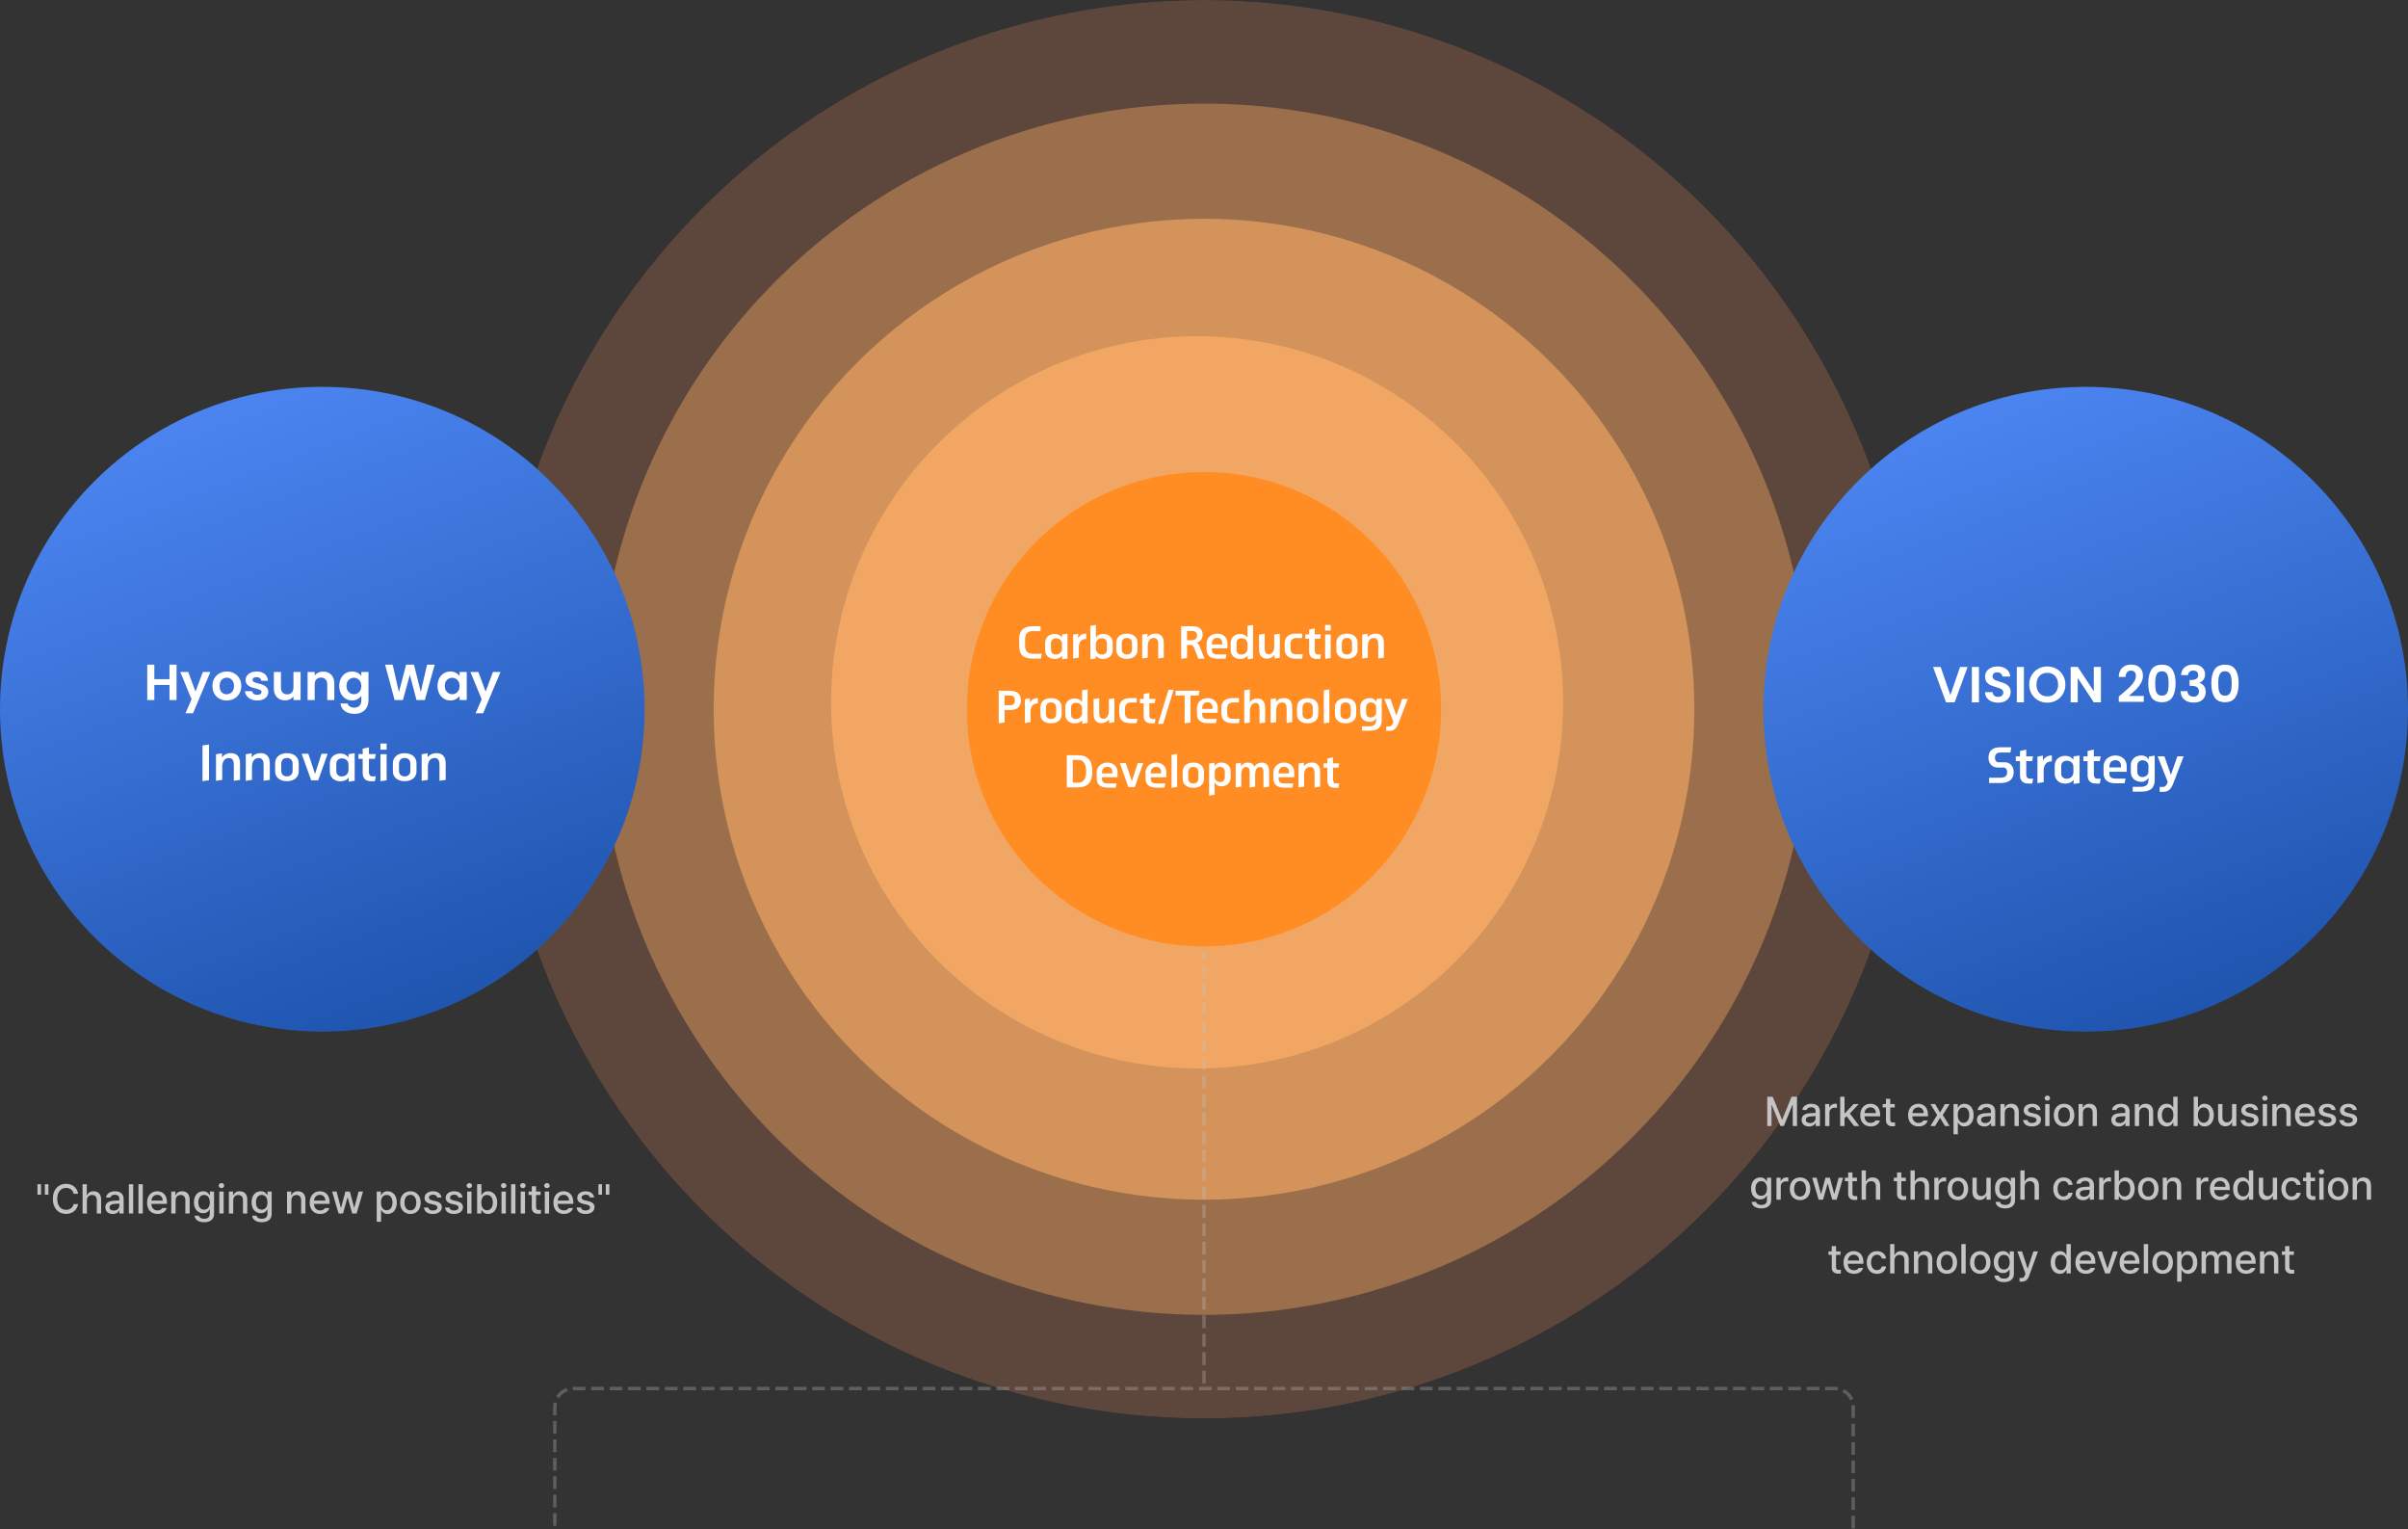 <svg width="1046" height="664" viewBox="0 0 1046 664" fill="none" xmlns="http://www.w3.org/2000/svg">
<rect x="0" y="0" width="1046" height="664" fill="#333333" stroke="none"/>
<circle cx="523" cy="308" r="308" fill="#1B1B29"/>
<circle cx="523" cy="308" r="308" fill="#1B1B29"/>
<g style="mix-blend-mode:soft-light">
<circle cx="523" cy="308" r="308" fill="#F8AC66" fill-opacity="0.3"/>
</g>
<g style="mix-blend-mode:soft-light">
<circle cx="523" cy="308" r="263" fill="#F8AC66" fill-opacity="0.4"/>
</g>
<g style="mix-blend-mode:soft-light">
<circle cx="523" cy="308" r="213" fill="#F8AC66" fill-opacity="0.6"/>
</g>
<g style="mix-blend-mode:soft-light">
<circle cx="520" cy="305" r="159" fill="#F8AC66" fill-opacity="0.8"/>
</g>
<circle cx="523" cy="308" r="103" fill="#FF8D24"/>
<path d="M452.169 286.008H448.425C444.609 286.008 442.737 284.28 442.737 280.626V277.35C442.737 273.804 444.843 271.968 448.371 271.968H451.989V274.074H448.713C446.355 274.074 445.275 275.208 445.275 277.728V280.23C445.275 282.426 445.977 283.92 448.695 283.92H452.529L452.169 286.008ZM458.226 286.17C455.976 286.224 453.996 284.82 453.996 282.318V279.168C453.996 276.666 455.922 275.262 458.208 275.316C459.666 275.352 460.548 275.91 461.304 276.864V275.55L463.716 275.19V285.954L461.376 286.314V284.694C460.656 285.702 459.468 286.134 458.226 286.17ZM461.286 279.438C461.268 278.286 460.296 277.26 458.766 277.206C457.596 277.17 456.534 277.944 456.534 279.258V282.246C456.534 283.56 457.524 284.298 458.676 284.262C460.548 284.208 461.34 282.912 461.322 281.454L461.286 279.438ZM471.829 275.172V277.494H471.613C469.543 277.494 468.625 279.078 468.625 281.076V285.612L466.195 285.99V275.604L468.355 275.226V277.35C468.679 276.126 470.029 275.172 471.613 275.172H471.829ZM479.119 286.17C477.877 286.152 476.689 285.702 475.969 284.694V285.954L473.629 286.314V271.77L476.041 271.41V276.864C476.797 275.91 477.679 275.352 479.137 275.316C481.423 275.262 483.349 276.666 483.349 279.168V282.318C483.349 284.82 481.369 286.206 479.119 286.17ZM476.059 279.402L476.023 281.454C476.005 282.912 476.815 284.244 478.705 284.28C479.857 284.298 480.811 283.56 480.811 282.246V279.258C480.811 277.944 479.767 277.152 478.633 277.188C477.157 277.224 476.077 278.25 476.059 279.402ZM494.122 279.114V282.264C494.122 284.532 492.376 286.116 489.496 286.116C486.616 286.116 484.888 284.532 484.888 282.264V279.114C484.888 276.828 486.616 275.172 489.496 275.172C492.376 275.172 494.122 276.828 494.122 279.114ZM491.728 282.048V279.312C491.728 277.98 490.936 277.044 489.496 277.044C488.056 277.044 487.282 277.98 487.282 279.312V282.048C487.282 283.326 488.056 284.244 489.496 284.244C490.936 284.244 491.728 283.326 491.728 282.048ZM505.538 279.168V285.612L503.108 285.972V280.104C503.108 278.664 503 277.062 501.2 277.062C499.112 277.044 498.572 279.042 498.572 280.554V285.612L496.142 285.972V275.586L498.464 275.226V276.81C499.31 275.64 500.606 275.154 502.01 275.154C504.476 275.154 505.538 276.828 505.538 279.168ZM521.104 280.716L523.21 286.008H520.492L518.728 281.4C518.314 280.338 517.738 280.068 517.288 280.068H515.632V285.756L513.094 286.116V271.968H518.188C520.78 271.968 522.418 273.138 522.418 275.676C522.418 277.314 521.338 278.7 519.844 279.06V279.114C520.438 279.294 520.924 280.23 521.104 280.716ZM519.97 275.982C519.97 274.434 518.944 274.02 518.008 274.02H515.632V278.034H517.576C518.89 278.034 519.97 277.476 519.97 275.982ZM533.19 281.544H526.422V282.192C526.422 283.632 527.142 284.208 528.942 284.208H532.74L532.38 286.044H528.834C525.702 286.044 524.136 284.622 524.136 282.102V279.402C524.136 277.17 525.972 275.172 528.798 275.172C531.3 275.172 533.19 276.864 533.19 279.294V281.544ZM526.422 279.564V279.852H530.922V279.258C530.922 277.818 530.112 277.008 528.798 277.008C527.214 277.008 526.422 278.052 526.422 279.564ZM538.858 286.17C536.608 286.224 534.592 284.82 534.592 282.318V279.168C534.592 276.666 536.554 275.262 538.84 275.316C540.298 275.352 541.162 275.91 541.9 276.864V271.77L544.312 271.41V285.954L541.972 286.314V284.694C541.27 285.702 540.1 286.134 538.858 286.17ZM541.882 279.402C541.864 278.25 540.892 277.206 539.272 277.188C538.066 277.17 537.13 277.944 537.13 279.258V282.246C537.13 283.56 537.976 284.316 539.2 284.28C541.09 284.226 541.936 282.948 541.918 281.454L541.882 279.402ZM555.949 275.226V285.612L553.627 285.99V284.406C552.871 285.396 551.701 286.044 550.333 286.044C547.939 286.044 546.913 284.388 546.913 282.066V275.604L549.343 275.226V281.13C549.343 282.57 549.451 284.136 551.107 284.136C553.015 284.154 553.519 282.156 553.519 280.662V275.604L555.949 275.226ZM558.027 279.33C558.027 276.684 559.917 275.172 562.581 275.172H565.641V277.08H562.833C561.645 277.08 560.565 277.89 560.565 279.492V281.796C560.565 283.146 561.249 284.136 562.797 284.136H565.947L565.587 286.044H562.545C559.629 286.044 558.027 284.334 558.027 281.886V279.33ZM567.017 275.514H568.673V273.408L571.121 272.886V275.514H573.803L573.443 277.386H571.121V282.534C571.121 283.452 571.445 284.226 572.381 284.226H573.821L573.461 286.134H571.805C569.807 286.134 568.673 284.946 568.673 282.966V277.386H567.017V275.514ZM578.052 271.41V273.822H575.604V271.41H578.052ZM578.034 275.568V285.774L575.622 286.134V275.568H578.034ZM589.712 279.114V282.264C589.712 284.532 587.966 286.116 585.086 286.116C582.206 286.116 580.478 284.532 580.478 282.264V279.114C580.478 276.828 582.206 275.172 585.086 275.172C587.966 275.172 589.712 276.828 589.712 279.114ZM587.318 282.048V279.312C587.318 277.98 586.526 277.044 585.086 277.044C583.646 277.044 582.872 277.98 582.872 279.312V282.048C582.872 283.326 583.646 284.244 585.086 284.244C586.526 284.244 587.318 283.326 587.318 282.048ZM601.128 279.168V285.612L598.698 285.972V280.104C598.698 278.664 598.59 277.062 596.79 277.062C594.702 277.044 594.162 279.042 594.162 280.554V285.612L591.732 285.972V275.586L594.054 275.226V276.81C594.9 275.64 596.196 275.154 597.6 275.154C600.066 275.154 601.128 276.828 601.128 279.168ZM443.441 304.072C443.441 307.186 441.569 308.338 438.761 308.338H436.385V313.756L433.829 314.116V299.968H438.365C441.263 299.968 443.441 300.904 443.441 304.072ZM440.831 304.18C440.831 302.578 439.931 302.02 438.581 302.02H436.385V306.304H438.617C439.949 306.304 440.831 305.818 440.831 304.18ZM450.832 303.172V305.494H450.616C448.546 305.494 447.628 307.078 447.628 309.076V313.612L445.198 313.99V303.604L447.358 303.226V305.35C447.682 304.126 449.032 303.172 450.616 303.172H450.832ZM461.172 307.114V310.264C461.172 312.532 459.426 314.116 456.546 314.116C453.666 314.116 451.938 312.532 451.938 310.264V307.114C451.938 304.828 453.666 303.172 456.546 303.172C459.426 303.172 461.172 304.828 461.172 307.114ZM458.778 310.048V307.312C458.778 305.98 457.986 305.044 456.546 305.044C455.106 305.044 454.332 305.98 454.332 307.312V310.048C454.332 311.326 455.106 312.244 456.546 312.244C457.986 312.244 458.778 311.326 458.778 310.048ZM466.99 314.17C464.74 314.224 462.724 312.82 462.724 310.318V307.168C462.724 304.666 464.686 303.262 466.972 303.316C468.43 303.352 469.294 303.91 470.032 304.864V299.77L472.444 299.41V313.954L470.104 314.314V312.694C469.402 313.702 468.232 314.134 466.99 314.17ZM470.014 307.402C469.996 306.25 469.024 305.206 467.404 305.188C466.198 305.17 465.262 305.944 465.262 307.258V310.246C465.262 311.56 466.108 312.316 467.332 312.28C469.222 312.226 470.068 310.948 470.05 309.454L470.014 307.402ZM484.08 303.226V313.612L481.758 313.99V312.406C481.002 313.396 479.832 314.044 478.464 314.044C476.07 314.044 475.044 312.388 475.044 310.066V303.604L477.474 303.226V309.13C477.474 310.57 477.582 312.136 479.238 312.136C481.146 312.154 481.65 310.156 481.65 308.662V303.604L484.08 303.226ZM486.159 307.33C486.159 304.684 488.049 303.172 490.713 303.172H493.773V305.08H490.965C489.777 305.08 488.697 305.89 488.697 307.492V309.796C488.697 311.146 489.381 312.136 490.929 312.136H494.079L493.719 314.044H490.677C487.761 314.044 486.159 312.334 486.159 309.886V307.33ZM495.149 303.514H496.805V301.408L499.253 300.886V303.514H501.935L501.575 305.386H499.253V310.534C499.253 311.452 499.577 312.226 500.513 312.226H501.953L501.593 314.134H499.937C497.939 314.134 496.805 312.946 496.805 310.966V305.386H495.149V303.514ZM507.587 299.554H509.801L505.265 314.368H503.033L507.587 299.554ZM521.033 299.968L520.673 302.02H517.109V313.756L514.589 314.116V302.02H510.683V299.968H521.033ZM528.98 309.544H522.212V310.192C522.212 311.632 522.932 312.208 524.732 312.208H528.53L528.17 314.044H524.624C521.492 314.044 519.926 312.622 519.926 310.102V307.402C519.926 305.17 521.762 303.172 524.588 303.172C527.09 303.172 528.98 304.864 528.98 307.294V309.544ZM522.212 307.564V307.852H526.712V307.258C526.712 305.818 525.902 305.008 524.588 305.008C523.004 305.008 522.212 306.052 522.212 307.564ZM530.544 307.33C530.544 304.684 532.434 303.172 535.098 303.172H538.158V305.08H535.35C534.162 305.08 533.082 305.89 533.082 307.492V309.796C533.082 311.146 533.766 312.136 535.314 312.136H538.464L538.104 314.044H535.062C532.146 314.044 530.544 312.334 530.544 309.886V307.33ZM542.917 299.41V304.9C543.601 303.91 544.735 303.334 546.121 303.316C548.515 303.28 549.559 304.99 549.559 307.33V313.756L547.129 314.134V308.266C547.129 306.826 546.967 305.188 545.347 305.26C543.655 305.332 542.917 307.204 542.917 308.716V313.756L540.487 314.134V299.788L542.917 299.41ZM561.322 307.168V313.612L558.892 313.972V308.104C558.892 306.664 558.784 305.062 556.984 305.062C554.896 305.044 554.356 307.042 554.356 308.554V313.612L551.926 313.972V303.586L554.248 303.226V304.81C555.094 303.64 556.39 303.154 557.794 303.154C560.26 303.154 561.322 304.828 561.322 307.168ZM572.635 307.114V310.264C572.635 312.532 570.889 314.116 568.009 314.116C565.129 314.116 563.401 312.532 563.401 310.264V307.114C563.401 304.828 565.129 303.172 568.009 303.172C570.889 303.172 572.635 304.828 572.635 307.114ZM570.241 310.048V307.312C570.241 305.98 569.449 305.044 568.009 305.044C566.569 305.044 565.795 305.98 565.795 307.312V310.048C565.795 311.326 566.569 312.244 568.009 312.244C569.449 312.244 570.241 311.326 570.241 310.048ZM577.463 299.41V313.774L575.051 314.134V299.77L577.463 299.41ZM589.123 307.114V310.264C589.123 312.532 587.377 314.116 584.497 314.116C581.617 314.116 579.889 312.532 579.889 310.264V307.114C579.889 304.828 581.617 303.172 584.497 303.172C587.377 303.172 589.123 304.828 589.123 307.114ZM586.729 310.048V307.312C586.729 305.98 585.937 305.044 584.497 305.044C583.057 305.044 582.283 305.98 582.283 307.312V310.048C582.283 311.326 583.057 312.244 584.497 312.244C585.937 312.244 586.729 311.326 586.729 310.048ZM595.139 313.486C592.889 313.54 590.873 312.136 590.873 309.634V307.024C590.873 304.522 592.835 303.118 595.121 303.172C596.255 303.19 597.263 303.658 597.911 304.81V303.604L600.215 303.226V312.694C600.215 315.412 599.063 317.302 595.049 317.302H591.611V315.412H594.815C597.083 315.412 597.731 314.35 597.767 312.82L597.785 311.92C597.245 312.82 596.309 313.45 595.139 313.486ZM595.445 311.596C596.651 311.56 597.731 310.804 597.749 309.634L597.785 307.222C597.803 305.962 596.759 305.08 595.517 305.044C594.383 305.008 593.411 305.8 593.411 307.114V309.562C593.411 310.876 594.293 311.632 595.445 311.596ZM609.075 303.496H611.523L607.725 313.468C606.987 315.43 606.195 317.374 603.675 317.374H602.145V315.484H603.369C604.521 315.484 605.169 314.296 605.295 313.45L601.335 303.496H603.999L606.555 310.75L609.075 303.496ZM474.491 334.934C474.491 339.812 472.529 341.936 468.011 341.936H463.421V327.968H468.011C472.457 327.968 474.491 330.146 474.491 334.934ZM471.809 334.952C471.809 331.73 470.621 330.02 468.389 330.02H465.977V339.866H468.353C470.657 339.866 471.809 338.228 471.809 334.952ZM485.448 337.544H478.68V338.192C478.68 339.632 479.4 340.208 481.2 340.208H484.998L484.638 342.044H481.092C477.96 342.044 476.394 340.622 476.394 338.102V335.402C476.394 333.17 478.23 331.172 481.056 331.172C483.558 331.172 485.448 332.864 485.448 335.294V337.544ZM478.68 335.564V335.852H483.18V335.258C483.18 333.818 482.37 333.008 481.056 333.008C479.472 333.008 478.68 334.052 478.68 335.564ZM494.194 331.406H496.606L492.916 341.792H490.162L486.436 331.406H489.046L491.656 339.236H491.692L494.194 331.406ZM506.647 337.544H499.879V338.192C499.879 339.632 500.599 340.208 502.399 340.208H506.197L505.837 342.044H502.291C499.159 342.044 497.593 340.622 497.593 338.102V335.402C497.593 333.17 499.429 331.172 502.255 331.172C504.757 331.172 506.647 332.864 506.647 335.294V337.544ZM499.879 335.564V335.852H504.379V335.258C504.379 333.818 503.569 333.008 502.255 333.008C500.671 333.008 499.879 334.052 499.879 335.564ZM511.325 327.41V341.774L508.913 342.134V327.77L511.325 327.41ZM522.985 335.114V338.264C522.985 340.532 521.239 342.116 518.359 342.116C515.479 342.116 513.751 340.532 513.751 338.264V335.114C513.751 332.828 515.479 331.172 518.359 331.172C521.239 331.172 522.985 332.828 522.985 335.114ZM520.591 338.048V335.312C520.591 333.98 519.799 333.044 518.359 333.044C516.919 333.044 516.145 333.98 516.145 335.312V338.048C516.145 339.326 516.919 340.244 518.359 340.244C519.799 340.244 520.591 339.326 520.591 338.048ZM525.221 331.604L527.543 331.244L527.561 332.792C528.227 331.658 529.235 331.208 530.369 331.172C532.655 331.082 534.581 332.522 534.581 335.024V337.634C534.581 340.136 532.601 341.54 530.351 341.486C529.127 341.45 528.137 340.766 527.597 339.794L527.633 345.122L525.221 345.482V331.604ZM530.045 339.596C531.197 339.632 532.043 338.876 532.043 337.562V335.114C532.043 333.8 531.107 333.008 529.973 333.044C528.731 333.08 527.651 333.962 527.669 335.222L527.705 337.634C527.723 338.804 528.839 339.56 530.045 339.596ZM551.276 335.096V341.63L548.828 341.99V335.456C548.828 334.466 548.774 333.08 547.28 333.08C545.534 333.08 545.228 335.114 545.228 336.536V341.63L542.816 341.99V335.456C542.816 334.466 542.744 333.08 541.25 333.08C539.504 333.08 539.198 335.114 539.198 336.536V341.63L536.768 341.99V331.604L539.036 331.244V332.828C539.864 331.604 541.016 331.172 542.06 331.172C543.392 331.172 544.418 331.73 544.958 332.99C545.57 331.73 546.902 331.172 548.072 331.172C550.52 331.172 551.276 332.864 551.276 335.096ZM562.194 337.544H555.426V338.192C555.426 339.632 556.146 340.208 557.946 340.208H561.744L561.384 342.044H557.838C554.706 342.044 553.14 340.622 553.14 338.102V335.402C553.14 333.17 554.976 331.172 557.802 331.172C560.304 331.172 562.194 332.864 562.194 335.294V337.544ZM555.426 335.564V335.852H559.926V335.258C559.926 333.818 559.116 333.008 557.802 333.008C556.218 333.008 555.426 334.052 555.426 335.564ZM573.46 335.168V341.612L571.03 341.972V336.104C571.03 334.664 570.922 333.062 569.122 333.062C567.034 333.044 566.494 335.042 566.494 336.554V341.612L564.064 341.972V331.586L566.386 331.226V332.81C567.232 331.64 568.528 331.154 569.932 331.154C572.398 331.154 573.46 332.828 573.46 335.168ZM574.945 331.514H576.601V329.408L579.049 328.886V331.514H581.731L581.371 333.386H579.049V338.534C579.049 339.452 579.373 340.226 580.309 340.226H581.749L581.389 342.134H579.733C577.735 342.134 576.601 340.946 576.601 338.966V333.386H574.945V331.514Z" fill="white"/>
<g opacity="0.3">
<path d="M805 663V611C805 606.582 801.418 603 797 603H249C244.582 603 241 606.582 241 611V663" stroke="#C4C4C4" stroke-width="1.5" stroke-linecap="square" stroke-dasharray="4 4"/>
<path d="M523 600V414" stroke="#C4C4C4" stroke-width="1.5" stroke-linecap="square" stroke-dasharray="4 4"/>
</g>
<circle cx="140" cy="140" r="140" transform="matrix(-1 0 0 1 280 168)" fill="url(#paint0_linear_4350_51620)"/>
<path d="M76.697 288.644V304H73.617V297.466H67.039V304H63.959V288.644H67.039V294.958H73.617V288.644H76.697ZM91.389 291.812L83.843 309.764H80.565L83.205 303.692L78.321 291.812H81.775L84.921 300.326L88.111 291.812H91.389ZM98.461 304.198C97.288 304.198 96.232 303.941 95.293 303.428C94.355 302.9 93.614 302.159 93.071 301.206C92.543 300.253 92.279 299.153 92.279 297.906C92.279 296.659 92.551 295.559 93.093 294.606C93.651 293.653 94.406 292.919 95.359 292.406C96.313 291.878 97.376 291.614 98.549 291.614C99.723 291.614 100.786 291.878 101.739 292.406C102.693 292.919 103.441 293.653 103.983 294.606C104.541 295.559 104.819 296.659 104.819 297.906C104.819 299.153 104.533 300.253 103.961 301.206C103.404 302.159 102.641 302.9 101.673 303.428C100.72 303.941 99.649 304.198 98.461 304.198ZM98.461 301.514C99.019 301.514 99.539 301.382 100.023 301.118C100.522 300.839 100.918 300.429 101.211 299.886C101.505 299.343 101.651 298.683 101.651 297.906C101.651 296.747 101.343 295.86 100.727 295.244C100.126 294.613 99.385 294.298 98.505 294.298C97.625 294.298 96.885 294.613 96.283 295.244C95.697 295.86 95.403 296.747 95.403 297.906C95.403 299.065 95.689 299.959 96.261 300.59C96.848 301.206 97.581 301.514 98.461 301.514ZM111.743 304.198C110.745 304.198 109.851 304.022 109.059 303.67C108.267 303.303 107.636 302.812 107.167 302.196C106.712 301.58 106.463 300.898 106.419 300.15H109.521C109.579 300.619 109.807 301.008 110.203 301.316C110.613 301.624 111.119 301.778 111.721 301.778C112.307 301.778 112.762 301.661 113.085 301.426C113.422 301.191 113.591 300.891 113.591 300.524C113.591 300.128 113.385 299.835 112.975 299.644C112.579 299.439 111.941 299.219 111.061 298.984C110.151 298.764 109.403 298.537 108.817 298.302C108.245 298.067 107.746 297.708 107.321 297.224C106.91 296.74 106.705 296.087 106.705 295.266C106.705 294.591 106.895 293.975 107.277 293.418C107.673 292.861 108.23 292.421 108.949 292.098C109.682 291.775 110.54 291.614 111.523 291.614C112.975 291.614 114.133 291.981 114.999 292.714C115.864 293.433 116.341 294.408 116.429 295.64H113.481C113.437 295.156 113.231 294.775 112.865 294.496C112.513 294.203 112.036 294.056 111.435 294.056C110.877 294.056 110.445 294.159 110.137 294.364C109.843 294.569 109.697 294.855 109.697 295.222C109.697 295.633 109.902 295.948 110.313 296.168C110.723 296.373 111.361 296.586 112.227 296.806C113.107 297.026 113.833 297.253 114.405 297.488C114.977 297.723 115.468 298.089 115.879 298.588C116.304 299.072 116.524 299.717 116.539 300.524C116.539 301.228 116.341 301.859 115.945 302.416C115.563 302.973 115.006 303.413 114.273 303.736C113.554 304.044 112.711 304.198 111.743 304.198ZM130.573 291.812V304H127.471V302.46C127.075 302.988 126.554 303.406 125.909 303.714C125.278 304.007 124.589 304.154 123.841 304.154C122.887 304.154 122.044 303.956 121.311 303.56C120.577 303.149 119.998 302.555 119.573 301.778C119.162 300.986 118.957 300.047 118.957 298.962V291.812H122.037V298.522C122.037 299.49 122.279 300.238 122.763 300.766C123.247 301.279 123.907 301.536 124.743 301.536C125.593 301.536 126.261 301.279 126.745 300.766C127.229 300.238 127.471 299.49 127.471 298.522V291.812H130.573ZM140.366 291.636C141.818 291.636 142.991 292.098 143.886 293.022C144.78 293.931 145.228 295.207 145.228 296.85V304H142.148V297.268C142.148 296.3 141.906 295.559 141.422 295.046C140.938 294.518 140.278 294.254 139.442 294.254C138.591 294.254 137.916 294.518 137.418 295.046C136.934 295.559 136.692 296.3 136.692 297.268V304H133.612V291.812H136.692V293.33C137.102 292.802 137.623 292.391 138.254 292.098C138.899 291.79 139.603 291.636 140.366 291.636ZM152.931 291.614C153.84 291.614 154.639 291.797 155.329 292.164C156.018 292.516 156.561 292.978 156.957 293.55V291.812H160.059V304.088C160.059 305.217 159.831 306.222 159.377 307.102C158.922 307.997 158.24 308.701 157.331 309.214C156.421 309.742 155.321 310.006 154.031 310.006C152.3 310.006 150.877 309.603 149.763 308.796C148.663 307.989 148.039 306.889 147.893 305.496H150.951C151.112 306.053 151.457 306.493 151.985 306.816C152.527 307.153 153.18 307.322 153.943 307.322C154.837 307.322 155.563 307.051 156.121 306.508C156.678 305.98 156.957 305.173 156.957 304.088V302.196C156.561 302.768 156.011 303.245 155.307 303.626C154.617 304.007 153.825 304.198 152.931 304.198C151.904 304.198 150.965 303.934 150.115 303.406C149.264 302.878 148.589 302.137 148.091 301.184C147.607 300.216 147.365 299.109 147.365 297.862C147.365 296.63 147.607 295.537 148.091 294.584C148.589 293.631 149.257 292.897 150.093 292.384C150.943 291.871 151.889 291.614 152.931 291.614ZM156.957 297.906C156.957 297.158 156.81 296.52 156.517 295.992C156.223 295.449 155.827 295.039 155.329 294.76C154.83 294.467 154.295 294.32 153.723 294.32C153.151 294.32 152.623 294.459 152.139 294.738C151.655 295.017 151.259 295.427 150.951 295.97C150.657 296.498 150.511 297.129 150.511 297.862C150.511 298.595 150.657 299.241 150.951 299.798C151.259 300.341 151.655 300.759 152.139 301.052C152.637 301.345 153.165 301.492 153.723 301.492C154.295 301.492 154.83 301.353 155.329 301.074C155.827 300.781 156.223 300.37 156.517 299.842C156.81 299.299 156.957 298.654 156.957 297.906ZM188.835 288.644L184.545 304H180.915L178.033 293.066L175.019 304L171.411 304.022L167.275 288.644H170.575L173.281 300.568L176.405 288.644H179.837L182.785 300.502L185.513 288.644H188.835ZM190.054 297.862C190.054 296.63 190.296 295.537 190.78 294.584C191.279 293.631 191.946 292.897 192.782 292.384C193.633 291.871 194.579 291.614 195.62 291.614C196.529 291.614 197.321 291.797 197.996 292.164C198.685 292.531 199.235 292.993 199.646 293.55V291.812H202.748V304H199.646V302.218C199.25 302.79 198.7 303.267 197.996 303.648C197.307 304.015 196.507 304.198 195.598 304.198C194.571 304.198 193.633 303.934 192.782 303.406C191.946 302.878 191.279 302.137 190.78 301.184C190.296 300.216 190.054 299.109 190.054 297.862ZM199.646 297.906C199.646 297.158 199.499 296.52 199.206 295.992C198.913 295.449 198.517 295.039 198.018 294.76C197.519 294.467 196.984 294.32 196.412 294.32C195.84 294.32 195.312 294.459 194.828 294.738C194.344 295.017 193.948 295.427 193.64 295.97C193.347 296.498 193.2 297.129 193.2 297.862C193.2 298.595 193.347 299.241 193.64 299.798C193.948 300.341 194.344 300.759 194.828 301.052C195.327 301.345 195.855 301.492 196.412 301.492C196.984 301.492 197.519 301.353 198.018 301.074C198.517 300.781 198.913 300.37 199.206 299.842C199.499 299.299 199.646 298.654 199.646 297.906ZM217.416 291.812L209.87 309.764H206.592L209.232 303.692L204.348 291.812H207.802L210.948 300.326L214.138 291.812H217.416Z" fill="white"/>
<path d="M90.785 323.32V338.84L87.965 339.24V323.72L90.785 323.32ZM104.269 331.52V338.68L101.569 339.08V332.56C101.569 330.96 101.449 329.18 99.449 329.18C97.129 329.16 96.529 331.38 96.529 333.06V338.68L93.829 339.08V327.54L96.409 327.14V328.9C97.349 327.6 98.789 327.06 100.349 327.06C103.089 327.06 104.269 328.92 104.269 331.52ZM117.199 331.52V338.68L114.499 339.08V332.56C114.499 330.96 114.379 329.18 112.379 329.18C110.059 329.16 109.459 331.38 109.459 333.06V338.68L106.759 339.08V327.54L109.339 327.14V328.9C110.279 327.6 111.719 327.06 113.279 327.06C116.019 327.06 117.199 328.92 117.199 331.52ZM129.769 331.46V334.96C129.769 337.48 127.829 339.24 124.629 339.24C121.429 339.24 119.509 337.48 119.509 334.96V331.46C119.509 328.92 121.429 327.08 124.629 327.08C127.829 327.08 129.769 328.92 129.769 331.46ZM127.109 334.72V331.68C127.109 330.2 126.229 329.16 124.629 329.16C123.029 329.16 122.169 330.2 122.169 331.68V334.72C122.169 336.14 123.029 337.16 124.629 337.16C126.229 337.16 127.109 336.14 127.109 334.72ZM139.653 327.34H142.333L138.233 338.88H135.173L131.033 327.34H133.933L136.833 336.04H136.873L139.653 327.34ZM147.97 339.3C145.47 339.36 143.27 337.8 143.27 335.02V331.52C143.27 328.74 145.41 327.18 147.95 327.24C149.57 327.28 150.55 327.9 151.39 328.96V327.5L154.07 327.1V339.06L151.47 339.46V337.66C150.67 338.78 149.35 339.26 147.97 339.3ZM151.37 331.82C151.35 330.54 150.27 329.4 148.57 329.34C147.27 329.3 146.09 330.16 146.09 331.62V334.94C146.09 336.4 147.19 337.22 148.47 337.18C150.55 337.12 151.43 335.68 151.41 334.06L151.37 331.82ZM155.704 327.46H157.544V325.12L160.264 324.54V327.46H163.244L162.844 329.54H160.264V335.26C160.264 336.28 160.624 337.14 161.664 337.14H163.264L162.864 339.26H161.024C158.804 339.26 157.544 337.94 157.544 335.74V329.54H155.704V327.46ZM167.965 322.9V325.58H165.245V322.9H167.965ZM167.945 327.52V338.86L165.265 339.26V327.52H167.945ZM180.921 331.46V334.96C180.921 337.48 178.981 339.24 175.781 339.24C172.581 339.24 170.661 337.48 170.661 334.96V331.46C170.661 328.92 172.581 327.08 175.781 327.08C178.981 327.08 180.921 328.92 180.921 331.46ZM178.261 334.72V331.68C178.261 330.2 177.381 329.16 175.781 329.16C174.181 329.16 173.321 330.2 173.321 331.68V334.72C173.321 336.14 174.181 337.16 175.781 337.16C177.381 337.16 178.261 336.14 178.261 334.72ZM193.605 331.52V338.68L190.905 339.08V332.56C190.905 330.96 190.785 329.18 188.785 329.18C186.465 329.16 185.865 331.38 185.865 333.06V338.68L183.165 339.08V327.54L185.745 327.14V328.9C186.685 327.6 188.125 327.06 189.685 327.06C192.425 327.06 193.605 328.92 193.605 331.52Z" fill="white"/>
<circle cx="140" cy="140" r="140" transform="matrix(-1 0 0 1 1046 168)" fill="url(#paint1_linear_4350_51620)"/>
<path d="M854.695 289.644L849.063 305H845.323L839.691 289.644H842.991L847.215 301.854L851.417 289.644H854.695ZM859.621 289.644V305H856.541V289.644H859.621ZM867.966 305.154C866.896 305.154 865.928 304.971 865.062 304.604C864.212 304.237 863.537 303.709 863.038 303.02C862.54 302.331 862.283 301.517 862.268 300.578H865.568C865.612 301.209 865.832 301.707 866.228 302.074C866.639 302.441 867.196 302.624 867.9 302.624C868.619 302.624 869.184 302.455 869.594 302.118C870.005 301.766 870.21 301.311 870.21 300.754C870.21 300.299 870.071 299.925 869.792 299.632C869.514 299.339 869.162 299.111 868.736 298.95C868.326 298.774 867.754 298.583 867.02 298.378C866.023 298.085 865.209 297.799 864.578 297.52C863.962 297.227 863.427 296.794 862.972 296.222C862.532 295.635 862.312 294.858 862.312 293.89C862.312 292.981 862.54 292.189 862.994 291.514C863.449 290.839 864.087 290.326 864.908 289.974C865.73 289.607 866.668 289.424 867.724 289.424C869.308 289.424 870.592 289.813 871.574 290.59C872.572 291.353 873.122 292.423 873.224 293.802H869.836C869.807 293.274 869.58 292.841 869.154 292.504C868.744 292.152 868.194 291.976 867.504 291.976C866.903 291.976 866.419 292.13 866.052 292.438C865.7 292.746 865.524 293.193 865.524 293.78C865.524 294.191 865.656 294.535 865.92 294.814C866.199 295.078 866.536 295.298 866.932 295.474C867.343 295.635 867.915 295.826 868.648 296.046C869.646 296.339 870.46 296.633 871.09 296.926C871.721 297.219 872.264 297.659 872.718 298.246C873.173 298.833 873.4 299.603 873.4 300.556C873.4 301.377 873.188 302.14 872.762 302.844C872.337 303.548 871.714 304.113 870.892 304.538C870.071 304.949 869.096 305.154 867.966 305.154ZM879.151 289.644V305H876.071V289.644H879.151ZM889.322 305.154C887.884 305.154 886.564 304.817 885.362 304.142C884.159 303.467 883.206 302.536 882.502 301.348C881.798 300.145 881.446 298.789 881.446 297.278C881.446 295.782 881.798 294.44 882.502 293.252C883.206 292.049 884.159 291.111 885.362 290.436C886.564 289.761 887.884 289.424 889.322 289.424C890.774 289.424 892.094 289.761 893.282 290.436C894.484 291.111 895.43 292.049 896.12 293.252C896.824 294.44 897.176 295.782 897.176 297.278C897.176 298.789 896.824 300.145 896.12 301.348C895.43 302.536 894.484 303.467 893.282 304.142C892.079 304.817 890.759 305.154 889.322 305.154ZM889.322 302.404C890.246 302.404 891.06 302.199 891.764 301.788C892.468 301.363 893.018 300.761 893.414 299.984C893.81 299.207 894.008 298.305 894.008 297.278C894.008 296.251 893.81 295.357 893.414 294.594C893.018 293.817 892.468 293.223 891.764 292.812C891.06 292.401 890.246 292.196 889.322 292.196C888.398 292.196 887.576 292.401 886.858 292.812C886.154 293.223 885.604 293.817 885.208 294.594C884.812 295.357 884.614 296.251 884.614 297.278C884.614 298.305 884.812 299.207 885.208 299.984C885.604 300.761 886.154 301.363 886.858 301.788C887.576 302.199 888.398 302.404 889.322 302.404ZM912.601 305H909.521L902.547 294.462V305H899.467V289.622H902.547L909.521 300.182V289.622H912.601V305ZM921.503 301.524C922.911 300.351 924.033 299.375 924.869 298.598C925.705 297.806 926.402 296.985 926.959 296.134C927.516 295.283 927.795 294.447 927.795 293.626C927.795 292.878 927.619 292.291 927.267 291.866C926.915 291.441 926.372 291.228 925.639 291.228C924.906 291.228 924.341 291.477 923.945 291.976C923.549 292.46 923.344 293.127 923.329 293.978H920.337C920.396 292.218 920.916 290.883 921.899 289.974C922.896 289.065 924.158 288.61 925.683 288.61C927.355 288.61 928.638 289.057 929.533 289.952C930.428 290.832 930.875 291.998 930.875 293.45C930.875 294.594 930.567 295.687 929.951 296.728C929.335 297.769 928.631 298.679 927.839 299.456C927.047 300.219 926.013 301.143 924.737 302.228H931.227V304.78H920.359V302.492L921.503 301.524ZM933.168 296.772C933.168 294.235 933.623 292.247 934.532 290.81C935.456 289.373 936.981 288.654 939.108 288.654C941.235 288.654 942.753 289.373 943.662 290.81C944.586 292.247 945.048 294.235 945.048 296.772C945.048 299.324 944.586 301.326 943.662 302.778C942.753 304.23 941.235 304.956 939.108 304.956C936.981 304.956 935.456 304.23 934.532 302.778C933.623 301.326 933.168 299.324 933.168 296.772ZM942.012 296.772C942.012 295.687 941.939 294.777 941.792 294.044C941.66 293.296 941.381 292.687 940.956 292.218C940.545 291.749 939.929 291.514 939.108 291.514C938.287 291.514 937.663 291.749 937.238 292.218C936.827 292.687 936.549 293.296 936.402 294.044C936.27 294.777 936.204 295.687 936.204 296.772C936.204 297.887 936.27 298.825 936.402 299.588C936.534 300.336 936.813 300.945 937.238 301.414C937.663 301.869 938.287 302.096 939.108 302.096C939.929 302.096 940.553 301.869 940.978 301.414C941.403 300.945 941.682 300.336 941.814 299.588C941.946 298.825 942.012 297.887 942.012 296.772ZM947.435 293.186C947.508 291.719 948.021 290.59 948.975 289.798C949.943 288.991 951.211 288.588 952.781 288.588C953.851 288.588 954.768 288.779 955.531 289.16C956.293 289.527 956.865 290.033 957.247 290.678C957.643 291.309 957.841 292.027 957.841 292.834C957.841 293.758 957.599 294.543 957.115 295.188C956.645 295.819 956.081 296.244 955.421 296.464V296.552C956.271 296.816 956.931 297.285 957.401 297.96C957.885 298.635 958.127 299.5 958.127 300.556C958.127 301.436 957.921 302.221 957.511 302.91C957.115 303.599 956.521 304.142 955.729 304.538C954.951 304.919 954.013 305.11 952.913 305.11C951.255 305.11 949.906 304.692 948.865 303.856C947.823 303.02 947.273 301.788 947.215 300.16H950.207C950.236 300.879 950.478 301.458 950.933 301.898C951.402 302.323 952.04 302.536 952.847 302.536C953.595 302.536 954.167 302.331 954.563 301.92C954.973 301.495 955.179 300.952 955.179 300.292C955.179 299.412 954.9 298.781 954.343 298.4C953.785 298.019 952.92 297.828 951.747 297.828H951.109V295.298H951.747C953.829 295.298 954.871 294.601 954.871 293.208C954.871 292.577 954.68 292.086 954.299 291.734C953.932 291.382 953.397 291.206 952.693 291.206C952.003 291.206 951.468 291.397 951.087 291.778C950.72 292.145 950.507 292.614 950.449 293.186H947.435ZM960.561 296.772C960.561 294.235 961.015 292.247 961.925 290.81C962.849 289.373 964.374 288.654 966.501 288.654C968.627 288.654 970.145 289.373 971.055 290.81C971.979 292.247 972.441 294.235 972.441 296.772C972.441 299.324 971.979 301.326 971.055 302.778C970.145 304.23 968.627 304.956 966.501 304.956C964.374 304.956 962.849 304.23 961.925 302.778C961.015 301.326 960.561 299.324 960.561 296.772ZM969.405 296.772C969.405 295.687 969.331 294.777 969.185 294.044C969.053 293.296 968.774 292.687 968.349 292.218C967.938 291.749 967.322 291.514 966.501 291.514C965.679 291.514 965.056 291.749 964.631 292.218C964.22 292.687 963.941 293.296 963.795 294.044C963.663 294.777 963.597 295.687 963.597 296.772C963.597 297.887 963.663 298.825 963.795 299.588C963.927 300.336 964.205 300.945 964.631 301.414C965.056 301.869 965.679 302.096 966.501 302.096C967.322 302.096 967.945 301.869 968.371 301.414C968.796 300.945 969.075 300.336 969.207 299.588C969.339 298.825 969.405 297.887 969.405 296.772Z" fill="white"/>
<path d="M868.226 331.04H870.966C873.166 331.04 874.726 332.8 874.726 335.28C874.726 338.54 872.486 340.04 869.186 340.04H864.046V337.74H868.946C870.726 337.74 871.886 337.1 871.886 335.42C871.886 334.14 871.226 333.32 870.226 333.32H867.766C865.446 333.32 863.766 331.56 863.766 329.16C863.766 325.98 865.566 324.52 868.886 324.52H873.706L873.286 326.8H869.126C867.546 326.8 866.586 327.42 866.586 329.02C866.586 330.3 867.166 331.04 868.226 331.04ZM875.618 328.46H877.458V326.12L880.178 325.54V328.46H883.158L882.758 330.54H880.178V336.26C880.178 337.28 880.538 338.14 881.578 338.14H883.178L882.778 340.26H880.938C878.718 340.26 877.458 338.94 877.458 336.74V330.54H875.618V328.46ZM891.299 328.08V330.66H891.059C888.759 330.66 887.739 332.42 887.739 334.64V339.68L885.039 340.1V328.56L887.439 328.14V330.5C887.799 329.14 889.299 328.08 891.059 328.08H891.299ZM897.24 340.3C894.74 340.36 892.54 338.8 892.54 336.02V332.52C892.54 329.74 894.68 328.18 897.22 328.24C898.84 328.28 899.82 328.9 900.66 329.96V328.5L903.34 328.1V340.06L900.74 340.46V338.66C899.94 339.78 898.62 340.26 897.24 340.3ZM900.64 332.82C900.62 331.54 899.54 330.4 897.84 330.34C896.54 330.3 895.36 331.16 895.36 332.62V335.94C895.36 337.4 896.46 338.22 897.74 338.18C899.82 338.12 900.7 336.68 900.68 335.06L900.64 332.82ZM904.974 328.46H906.814V326.12L909.534 325.54V328.46H912.514L912.114 330.54H909.534V336.26C909.534 337.28 909.894 338.14 910.934 338.14H912.534L912.134 340.26H910.294C908.074 340.26 906.814 338.94 906.814 336.74V330.54H904.974V328.46ZM923.815 335.16H916.295V335.88C916.295 337.48 917.095 338.12 919.095 338.12H923.315L922.915 340.16H918.975C915.495 340.16 913.755 338.58 913.755 335.78V332.78C913.755 330.3 915.795 328.08 918.935 328.08C921.715 328.08 923.815 329.96 923.815 332.66V335.16ZM916.295 332.96V333.28H921.295V332.62C921.295 331.02 920.395 330.12 918.935 330.12C917.175 330.12 916.295 331.28 916.295 332.96ZM930.332 339.54C927.832 339.6 925.592 338.04 925.592 335.26V332.36C925.592 329.58 927.772 328.02 930.312 328.08C931.572 328.1 932.692 328.62 933.412 329.9V328.56L935.972 328.14V338.66C935.972 341.68 934.692 343.78 930.232 343.78H926.412V341.68H929.972C932.492 341.68 933.212 340.5 933.252 338.8L933.272 337.8C932.672 338.8 931.632 339.5 930.332 339.54ZM930.672 337.44C932.012 337.4 933.212 336.56 933.232 335.26L933.272 332.58C933.292 331.18 932.132 330.2 930.752 330.16C929.492 330.12 928.412 331 928.412 332.46V335.18C928.412 336.64 929.392 337.48 930.672 337.44ZM945.817 328.44H948.537L944.317 339.52C943.497 341.7 942.617 343.86 939.817 343.86H938.117V341.76H939.477C940.757 341.76 941.477 340.44 941.617 339.5L937.217 328.44H940.177L943.017 336.5L945.817 328.44Z" fill="white"/>
<path d="M17.831 514.273V518.809H16.284V514.273H17.831ZM19.483 518.809V514.273H21.03V518.809H19.483ZM31.981 518.422C31.674 516.778 30.311 515.864 28.694 515.873C26.497 515.864 24.871 517.552 24.862 520.637C24.871 523.739 26.506 525.409 28.694 525.4C30.294 525.409 31.648 524.513 31.981 522.887L33.933 522.904C33.528 525.418 31.48 527.176 28.677 527.176C25.363 527.176 22.946 524.706 22.946 520.637C22.946 516.567 25.381 514.098 28.677 514.098C31.366 514.098 33.502 515.688 33.933 518.422H31.981ZM37.747 521.34V527H35.866V514.273H37.712V519.02H37.835C38.283 517.982 39.18 517.332 40.665 517.332C42.625 517.332 43.935 518.545 43.935 520.936V527H42.054V521.164C42.054 519.758 41.298 518.949 40.032 518.949C38.705 518.949 37.747 519.819 37.747 521.34ZM45.763 524.311C45.754 522.131 47.608 521.568 49.331 521.445C49.964 521.41 51.397 521.331 51.836 521.313L51.827 520.549C51.836 519.468 51.168 518.844 49.894 518.844C48.786 518.844 48.118 519.354 47.925 520.057H46.062C46.228 518.475 47.705 517.332 49.964 517.332C51.484 517.332 53.699 517.886 53.708 520.654V527H51.88V525.699H51.81C51.44 526.411 50.562 527.211 48.98 527.211C47.169 527.211 45.754 526.174 45.763 524.311ZM47.591 524.328C47.591 525.242 48.347 525.708 49.401 525.717C50.931 525.708 51.845 524.688 51.845 523.555L51.836 522.685C51.405 522.711 50.043 522.808 49.595 522.834C48.364 522.922 47.591 523.388 47.591 524.328ZM57.856 514.273V527H55.976V514.273H57.856ZM62.023 514.273V527H60.142V514.273H62.023ZM68.421 527.193C65.608 527.193 63.877 525.251 63.886 522.289C63.877 519.354 65.635 517.332 68.298 517.332C70.469 517.332 72.534 518.677 72.534 522.131V522.799H65.749C65.802 524.618 66.874 525.646 68.439 525.646C69.502 525.646 70.196 525.189 70.513 524.609H72.411C71.989 526.156 70.522 527.193 68.421 527.193ZM65.758 521.393H70.689C70.689 519.942 69.748 518.87 68.315 518.879C66.812 518.87 65.837 520.048 65.758 521.393ZM76.278 521.34V527H74.397V517.455H76.208V519.02H76.314C76.762 517.991 77.702 517.332 79.126 517.332C81.086 517.332 82.387 518.571 82.378 520.936V527H80.515V521.164C80.506 519.775 79.759 518.949 78.493 518.949C77.201 518.949 76.278 519.819 76.278 521.34ZM88.671 530.779C86.263 530.779 84.672 529.716 84.505 527.932H86.421C86.606 528.837 87.449 529.276 88.689 529.268C90.183 529.276 91.123 528.626 91.132 527.141V525.26H91.009C90.675 525.875 89.989 526.859 88.231 526.859C85.981 526.859 84.241 525.181 84.241 522.131C84.241 519.081 85.955 517.332 88.249 517.332C90.024 517.332 90.675 518.404 91.026 519.002H91.149V517.455H92.978V527.211C92.986 529.663 91.132 530.779 88.671 530.779ZM86.157 522.166C86.148 524.038 87.01 525.304 88.653 525.312C90.253 525.304 91.149 524.135 91.149 522.166C91.149 520.232 90.27 518.923 88.653 518.932C86.992 518.923 86.148 520.338 86.157 522.166ZM95.263 527V517.455H97.144V527H95.263ZM95.017 514.871C95.025 514.256 95.561 513.764 96.212 513.764C96.853 513.764 97.39 514.256 97.39 514.871C97.39 515.486 96.853 515.987 96.212 515.979C95.561 515.987 95.025 515.486 95.017 514.871ZM101.31 521.34V527H99.429V517.455H101.239V519.02H101.345C101.793 517.991 102.733 517.332 104.157 517.332C106.117 517.332 107.418 518.571 107.409 520.936V527H105.546V521.164C105.537 519.775 104.79 518.949 103.524 518.949C102.232 518.949 101.31 519.819 101.31 521.34ZM113.702 530.779C111.294 530.779 109.703 529.716 109.536 527.932H111.452C111.637 528.837 112.48 529.276 113.72 529.268C115.214 529.276 116.154 528.626 116.163 527.141V525.26H116.04C115.706 525.875 115.021 526.859 113.263 526.859C111.013 526.859 109.272 525.181 109.272 522.131C109.272 519.081 110.986 517.332 113.28 517.332C115.056 517.332 115.706 518.404 116.058 519.002H116.181V517.455H118.009V527.211C118.018 529.663 116.163 530.779 113.702 530.779ZM111.188 522.166C111.18 524.038 112.041 525.304 113.685 525.312C115.284 525.304 116.181 524.135 116.181 522.166C116.181 520.232 115.302 518.923 113.685 518.932C112.023 518.923 111.18 520.338 111.188 522.166ZM126.569 521.34V527H124.688V517.455H126.499V519.02H126.604C127.053 517.991 127.993 517.332 129.417 517.332C131.377 517.332 132.678 518.571 132.669 520.936V527H130.806V521.164C130.797 519.775 130.05 518.949 128.784 518.949C127.492 518.949 126.569 519.819 126.569 521.34ZM139.067 527.193C136.255 527.193 134.523 525.251 134.532 522.289C134.523 519.354 136.281 517.332 138.944 517.332C141.115 517.332 143.181 518.677 143.181 522.131V522.799H136.396C136.448 524.618 137.521 525.646 139.085 525.646C140.148 525.646 140.843 525.189 141.159 524.609H143.058C142.636 526.156 141.168 527.193 139.067 527.193ZM136.404 521.393H141.335C141.335 519.942 140.395 518.87 138.962 518.879C137.459 518.87 136.483 520.048 136.404 521.393ZM147.065 527L144.271 517.455H146.204L148.067 524.451H148.173L150.036 517.455H151.97L153.815 524.416H153.921L155.767 517.455H157.7L154.905 527H152.989L151.056 520.127H150.915L148.999 527H147.065ZM163.642 530.586V517.455H165.47V519.002H165.628C165.962 518.404 166.604 517.332 168.37 517.332C170.682 517.332 172.378 519.143 172.378 522.254C172.378 525.33 170.699 527.185 168.388 527.193C166.656 527.185 165.971 526.13 165.628 525.506H165.522V530.586H163.642ZM165.487 522.219C165.487 524.223 166.366 525.585 167.966 525.594C169.618 525.585 170.479 524.135 170.479 522.219C170.479 520.338 169.645 518.923 167.966 518.932C166.349 518.923 165.487 520.232 165.487 522.219ZM178.284 527.193C175.577 527.193 173.811 525.225 173.819 522.271C173.811 519.301 175.577 517.332 178.284 517.332C180.974 517.332 182.731 519.301 182.731 522.271C182.731 525.225 180.974 527.193 178.284 527.193ZM175.7 522.271C175.7 524.091 176.535 525.629 178.284 525.629C180.007 525.629 180.833 524.091 180.833 522.271C180.833 520.443 180.007 518.888 178.284 518.879C176.535 518.888 175.7 520.443 175.7 522.271ZM189.938 520.057C189.763 519.301 189.165 518.809 188.128 518.809C187.056 518.809 186.291 519.362 186.3 520.092C186.291 520.654 186.739 521.059 187.794 521.305L189.306 521.656C191.063 522.052 191.916 522.887 191.925 524.24C191.916 525.963 190.457 527.193 188.022 527.193C185.729 527.193 184.375 526.174 184.138 524.398H186.054C186.221 525.26 186.871 525.69 188.005 525.682C189.218 525.69 190 525.181 190.009 524.381C190 523.766 189.543 523.37 188.532 523.133L187.038 522.816C185.315 522.438 184.419 521.516 184.419 520.197C184.419 518.501 185.896 517.332 188.11 517.332C190.237 517.332 191.564 518.413 191.749 520.057H189.938ZM199.114 520.057C198.938 519.301 198.341 518.809 197.304 518.809C196.231 518.809 195.467 519.362 195.476 520.092C195.467 520.654 195.915 521.059 196.97 521.305L198.481 521.656C200.239 522.052 201.092 522.887 201.101 524.24C201.092 525.963 199.633 527.193 197.198 527.193C194.904 527.193 193.551 526.174 193.313 524.398H195.229C195.396 525.26 196.047 525.69 197.181 525.682C198.394 525.69 199.176 525.181 199.185 524.381C199.176 523.766 198.719 523.37 197.708 523.133L196.214 522.816C194.491 522.438 193.595 521.516 193.595 520.197C193.595 518.501 195.071 517.332 197.286 517.332C199.413 517.332 200.74 518.413 200.925 520.057H199.114ZM202.929 527V517.455H204.81V527H202.929ZM202.683 514.871C202.691 514.256 203.228 513.764 203.878 513.764C204.52 513.764 205.056 514.256 205.056 514.871C205.056 515.486 204.52 515.987 203.878 515.979C203.228 515.987 202.691 515.486 202.683 514.871ZM207.253 527V514.273H209.116V519.002H209.222C209.564 518.404 210.197 517.332 211.964 517.332C214.275 517.332 215.98 519.143 215.989 522.254C215.98 525.33 214.293 527.185 211.981 527.193C210.25 527.185 209.573 526.13 209.222 525.506H209.081V527H207.253ZM209.081 522.219C209.081 524.223 209.978 525.585 211.56 525.594C213.212 525.585 214.073 524.135 214.073 522.219C214.073 520.338 213.238 518.923 211.56 518.932C209.951 518.923 209.081 520.232 209.081 522.219ZM217.853 527V517.455H219.733V527H217.853ZM217.606 514.871C217.615 514.256 218.151 513.764 218.802 513.764C219.443 513.764 219.979 514.256 219.979 514.871C219.979 515.486 219.443 515.987 218.802 515.979C218.151 515.987 217.615 515.486 217.606 514.871ZM223.899 514.273V527H222.019V514.273H223.899ZM226.185 527V517.455H228.065V527H226.185ZM225.938 514.871C225.947 514.256 226.483 513.764 227.134 513.764C227.775 513.764 228.312 514.256 228.312 514.871C228.312 515.486 227.775 515.987 227.134 515.979C226.483 515.987 225.947 515.486 225.938 514.871ZM234.815 517.455V518.949H232.864V524.188C232.873 525.269 233.4 525.462 234.007 525.471C234.279 525.471 234.692 525.444 234.956 525.418V527.053C234.701 527.088 234.297 527.123 233.778 527.123C232.311 527.123 230.983 526.314 231.001 524.574V518.949H229.595V517.455H231.001V515.17H232.864V517.455H234.815ZM236.644 527V517.455H238.524V527H236.644ZM236.397 514.871C236.406 514.256 236.942 513.764 237.593 513.764C238.234 513.764 238.771 514.256 238.771 514.871C238.771 515.486 238.234 515.987 237.593 515.979C236.942 515.987 236.406 515.486 236.397 514.871ZM244.923 527.193C242.11 527.193 240.379 525.251 240.388 522.289C240.379 519.354 242.137 517.332 244.8 517.332C246.971 517.332 249.036 518.677 249.036 522.131V522.799H242.251C242.304 524.618 243.376 525.646 244.94 525.646C246.004 525.646 246.698 525.189 247.015 524.609H248.913C248.491 526.156 247.023 527.193 244.923 527.193ZM242.26 521.393H247.19C247.19 519.942 246.25 518.87 244.817 518.879C243.314 518.87 242.339 520.048 242.26 521.393ZM256.261 520.057C256.085 519.301 255.487 518.809 254.45 518.809C253.378 518.809 252.613 519.362 252.622 520.092C252.613 520.654 253.062 521.059 254.116 521.305L255.628 521.656C257.386 522.052 258.238 522.887 258.247 524.24C258.238 525.963 256.779 527.193 254.345 527.193C252.051 527.193 250.697 526.174 250.46 524.398H252.376C252.543 525.26 253.193 525.69 254.327 525.682C255.54 525.69 256.322 525.181 256.331 524.381C256.322 523.766 255.865 523.37 254.854 523.133L253.36 522.816C251.638 522.438 250.741 521.516 250.741 520.197C250.741 518.501 252.218 517.332 254.433 517.332C256.56 517.332 257.887 518.413 258.071 520.057H256.261ZM261.499 514.273V518.809H259.952V514.273H261.499ZM263.151 518.809V514.273H264.698V518.809H263.151Z" fill="#C4C4C4"/>
<path d="M767.672 476.273H770.027L774.053 486.135H774.211L778.236 476.273H780.592V489H778.746V479.807H778.623L774.896 488.982H773.367L769.623 479.789H769.518V489H767.672V476.273ZM782.596 486.311C782.587 484.131 784.441 483.568 786.164 483.445C786.797 483.41 788.229 483.331 788.669 483.313L788.66 482.549C788.669 481.468 788.001 480.844 786.727 480.844C785.619 480.844 784.951 481.354 784.758 482.057H782.895C783.062 480.475 784.538 479.332 786.797 479.332C788.317 479.332 790.532 479.886 790.541 482.654V489H788.713V487.699H788.643C788.273 488.411 787.395 489.211 785.812 489.211C784.002 489.211 782.587 488.174 782.596 486.311ZM784.424 486.328C784.424 487.242 785.18 487.708 786.234 487.717C787.764 487.708 788.678 486.688 788.678 485.555L788.669 484.685C788.238 484.711 786.876 484.808 786.428 484.834C785.197 484.922 784.424 485.388 784.424 486.328ZM792.809 489V479.455H794.619V480.967H794.725C795.076 479.947 796.034 479.306 797.15 479.314C797.379 479.306 797.748 479.332 797.941 479.35V481.143C797.783 481.107 797.344 481.028 796.957 481.037C795.656 481.028 794.689 481.934 794.689 483.182V489H792.809ZM799.348 489V476.273H801.229V483.48H801.387L805.166 479.455H807.416L803.558 483.551L807.68 489H805.377L802.134 484.711L801.229 485.607V489H799.348ZM812.602 489.193C809.789 489.193 808.058 487.251 808.066 484.289C808.058 481.354 809.815 479.332 812.479 479.332C814.649 479.332 816.715 480.677 816.715 484.131V484.799H809.93C809.982 486.618 811.055 487.646 812.619 487.646C813.683 487.646 814.377 487.189 814.693 486.609H816.592C816.17 488.156 814.702 489.193 812.602 489.193ZM809.938 483.393H814.869C814.869 481.942 813.929 480.87 812.496 480.879C810.993 480.87 810.018 482.048 809.938 483.393ZM823.043 479.455V480.949H821.092V486.188C821.101 487.269 821.628 487.462 822.234 487.471C822.507 487.471 822.92 487.444 823.184 487.418V489.053C822.929 489.088 822.524 489.123 822.006 489.123C820.538 489.123 819.211 488.314 819.229 486.574V480.949H817.822V479.455H819.229V477.17H821.092V479.455H823.043ZM833.379 489.193C830.566 489.193 828.835 487.251 828.844 484.289C828.835 481.354 830.593 479.332 833.256 479.332C835.427 479.332 837.492 480.677 837.492 484.131V484.799H830.707C830.76 486.618 831.832 487.646 833.396 487.646C834.46 487.646 835.154 487.189 835.471 486.609H837.369C836.947 488.156 835.479 489.193 833.379 489.193ZM830.716 483.393H835.646C835.646 481.942 834.706 480.87 833.273 480.879C831.771 480.87 830.795 482.048 830.716 483.393ZM840.621 479.455L842.713 483.164L844.822 479.455H846.879L843.908 484.219L846.896 489H844.857L842.713 485.432L840.586 489H838.529L841.482 484.219L838.547 479.455H840.621ZM848.584 492.586V479.455H850.412V481.002H850.57C850.904 480.404 851.546 479.332 853.312 479.332C855.624 479.332 857.32 481.143 857.32 484.254C857.32 487.33 855.642 489.185 853.33 489.193C851.599 489.185 850.913 488.13 850.57 487.506H850.465V492.586H848.584ZM850.43 484.219C850.43 486.223 851.309 487.585 852.908 487.594C854.561 487.585 855.422 486.135 855.422 484.219C855.422 482.338 854.587 480.923 852.908 480.932C851.291 480.923 850.43 482.232 850.43 484.219ZM858.744 486.311C858.735 484.131 860.59 483.568 862.312 483.445C862.945 483.41 864.378 483.331 864.817 483.313L864.809 482.549C864.817 481.468 864.149 480.844 862.875 480.844C861.768 480.844 861.1 481.354 860.906 482.057H859.043C859.21 480.475 860.687 479.332 862.945 479.332C864.466 479.332 866.681 479.886 866.689 482.654V489H864.861V487.699H864.791C864.422 488.411 863.543 489.211 861.961 489.211C860.15 489.211 858.735 488.174 858.744 486.311ZM860.572 486.328C860.572 487.242 861.328 487.708 862.383 487.717C863.912 487.708 864.826 486.688 864.826 485.555L864.817 484.685C864.387 484.711 863.024 484.808 862.576 484.834C861.346 484.922 860.572 485.388 860.572 486.328ZM870.838 483.34V489H868.957V479.455H870.768V481.02H870.873C871.321 479.991 872.262 479.332 873.686 479.332C875.646 479.332 876.946 480.571 876.938 482.936V489H875.074V483.164C875.065 481.775 874.318 480.949 873.053 480.949C871.761 480.949 870.838 481.819 870.838 483.34ZM884.584 482.057C884.408 481.301 883.811 480.809 882.773 480.809C881.701 480.809 880.937 481.362 880.945 482.092C880.937 482.654 881.385 483.059 882.439 483.305L883.951 483.656C885.709 484.052 886.562 484.887 886.57 486.24C886.562 487.963 885.103 489.193 882.668 489.193C880.374 489.193 879.021 488.174 878.783 486.398H880.699C880.866 487.26 881.517 487.69 882.65 487.682C883.863 487.69 884.646 487.181 884.654 486.381C884.646 485.766 884.188 485.37 883.178 485.133L881.684 484.816C879.961 484.438 879.064 483.516 879.064 482.197C879.064 480.501 880.541 479.332 882.756 479.332C884.883 479.332 886.21 480.413 886.395 482.057H884.584ZM888.398 489V479.455H890.279V489H888.398ZM888.152 476.871C888.161 476.256 888.697 475.764 889.348 475.764C889.989 475.764 890.525 476.256 890.525 476.871C890.525 477.486 889.989 477.987 889.348 477.979C888.697 477.987 888.161 477.486 888.152 476.871ZM896.607 489.193C893.9 489.193 892.134 487.225 892.143 484.271C892.134 481.301 893.9 479.332 896.607 479.332C899.297 479.332 901.055 481.301 901.055 484.271C901.055 487.225 899.297 489.193 896.607 489.193ZM894.023 484.271C894.023 486.091 894.858 487.629 896.607 487.629C898.33 487.629 899.156 486.091 899.156 484.271C899.156 482.443 898.33 480.888 896.607 480.879C894.858 480.888 894.023 482.443 894.023 484.271ZM904.781 483.34V489H902.9V479.455H904.711V481.02H904.816C905.265 479.991 906.205 479.332 907.629 479.332C909.589 479.332 910.89 480.571 910.881 482.936V489H909.018V483.164C909.009 481.775 908.262 480.949 906.996 480.949C905.704 480.949 904.781 481.819 904.781 483.34ZM917.121 486.311C917.112 484.131 918.967 483.568 920.689 483.445C921.322 483.41 922.755 483.331 923.194 483.313L923.186 482.549C923.194 481.468 922.526 480.844 921.252 480.844C920.145 480.844 919.477 481.354 919.283 482.057H917.42C917.587 480.475 919.063 479.332 921.322 479.332C922.843 479.332 925.058 479.886 925.066 482.654V489H923.238V487.699H923.168C922.799 488.411 921.92 489.211 920.338 489.211C918.527 489.211 917.112 488.174 917.121 486.311ZM918.949 486.328C918.949 487.242 919.705 487.708 920.76 487.717C922.289 487.708 923.203 486.688 923.203 485.555L923.194 484.685C922.764 484.711 921.401 484.808 920.953 484.834C919.723 484.922 918.949 485.388 918.949 486.328ZM929.215 483.34V489H927.334V479.455H929.145V481.02H929.25C929.698 479.991 930.639 479.332 932.062 479.332C934.022 479.332 935.323 480.571 935.314 482.936V489H933.451V483.164C933.442 481.775 932.695 480.949 931.43 480.949C930.138 480.949 929.215 481.819 929.215 483.34ZM941.168 489.193C938.865 489.185 937.178 487.33 937.178 484.254C937.178 481.143 938.892 479.332 941.186 479.332C942.961 479.332 943.603 480.404 943.945 481.002H944.033V476.273H945.914V489H944.086V487.506H943.945C943.594 488.13 942.908 489.185 941.168 489.193ZM939.094 484.219C939.085 486.135 939.946 487.585 941.59 487.594C943.189 487.585 944.086 486.223 944.086 484.219C944.086 482.232 943.207 480.923 941.59 480.932C939.929 480.923 939.085 482.338 939.094 484.219ZM952.91 489V476.273H954.773V481.002H954.879C955.222 480.404 955.854 479.332 957.621 479.332C959.933 479.332 961.638 481.143 961.646 484.254C961.638 487.33 959.95 489.185 957.639 489.193C955.907 489.185 955.23 488.13 954.879 487.506H954.738V489H952.91ZM954.738 484.219C954.738 486.223 955.635 487.585 957.217 487.594C958.869 487.585 959.73 486.135 959.73 484.219C959.73 482.338 958.896 480.923 957.217 480.932C955.608 480.923 954.738 482.232 954.738 484.219ZM969.574 485.027V479.455H971.438V489H969.609V487.348H969.504C969.064 488.367 968.089 489.123 966.656 489.123C964.811 489.123 963.51 487.884 963.51 485.52V479.455H965.391V485.291C965.391 486.592 966.182 487.418 967.324 487.418C968.37 487.418 969.574 486.653 969.574 485.027ZM979.084 482.057C978.908 481.301 978.311 480.809 977.273 480.809C976.201 480.809 975.437 481.362 975.445 482.092C975.437 482.654 975.885 483.059 976.939 483.305L978.451 483.656C980.209 484.052 981.062 484.887 981.07 486.24C981.062 487.963 979.603 489.193 977.168 489.193C974.874 489.193 973.521 488.174 973.283 486.398H975.199C975.366 487.26 976.017 487.69 977.15 487.682C978.363 487.69 979.146 487.181 979.154 486.381C979.146 485.766 978.688 485.37 977.678 485.133L976.184 484.816C974.461 484.438 973.564 483.516 973.564 482.197C973.564 480.501 975.041 479.332 977.256 479.332C979.383 479.332 980.71 480.413 980.895 482.057H979.084ZM982.898 489V479.455H984.779V489H982.898ZM982.652 476.871C982.661 476.256 983.197 475.764 983.848 475.764C984.489 475.764 985.025 476.256 985.025 476.871C985.025 477.486 984.489 477.987 983.848 477.979C983.197 477.987 982.661 477.486 982.652 476.871ZM988.945 483.34V489H987.064V479.455H988.875V481.02H988.98C989.429 479.991 990.369 479.332 991.793 479.332C993.753 479.332 995.054 480.571 995.045 482.936V489H993.182V483.164C993.173 481.775 992.426 480.949 991.16 480.949C989.868 480.949 988.945 481.819 988.945 483.34ZM1001.44 489.193C998.631 489.193 996.899 487.251 996.908 484.289C996.899 481.354 998.657 479.332 1001.32 479.332C1003.49 479.332 1005.56 480.677 1005.56 484.131V484.799H998.771C998.824 486.618 999.896 487.646 1001.46 487.646C1002.52 487.646 1003.22 487.189 1003.54 486.609H1005.43C1005.01 488.156 1003.54 489.193 1001.44 489.193ZM998.78 483.393H1003.71C1003.71 481.942 1002.77 480.87 1001.34 480.879C999.835 480.87 998.859 482.048 998.78 483.393ZM1012.78 482.057C1012.61 481.301 1012.01 480.809 1010.97 480.809C1009.9 480.809 1009.13 481.362 1009.14 482.092C1009.13 482.654 1009.58 483.059 1010.64 483.305L1012.15 483.656C1013.91 484.052 1014.76 484.887 1014.77 486.24C1014.76 487.963 1013.3 489.193 1010.87 489.193C1008.57 489.193 1007.22 488.174 1006.98 486.398H1008.9C1009.06 487.26 1009.71 487.69 1010.85 487.682C1012.06 487.69 1012.84 487.181 1012.85 486.381C1012.84 485.766 1012.39 485.37 1011.38 485.133L1009.88 484.816C1008.16 484.438 1007.26 483.516 1007.26 482.197C1007.26 480.501 1008.74 479.332 1010.95 479.332C1013.08 479.332 1014.41 480.413 1014.59 482.057H1012.78ZM1021.96 482.057C1021.78 481.301 1021.18 480.809 1020.15 480.809C1019.07 480.809 1018.31 481.362 1018.32 482.092C1018.31 482.654 1018.76 483.059 1019.81 483.305L1021.32 483.656C1023.08 484.052 1023.93 484.887 1023.94 486.24C1023.93 487.963 1022.48 489.193 1020.04 489.193C1017.75 489.193 1016.39 488.174 1016.16 486.398H1018.07C1018.24 487.26 1018.89 487.69 1020.02 487.682C1021.24 487.69 1022.02 487.181 1022.03 486.381C1022.02 485.766 1021.56 485.37 1020.55 485.133L1019.06 484.816C1017.33 484.438 1016.44 483.516 1016.44 482.197C1016.44 480.501 1017.91 479.332 1020.13 479.332C1022.26 479.332 1023.58 480.413 1023.77 482.057H1021.96ZM765.07 524.779C762.662 524.779 761.071 523.716 760.904 521.932H762.82C763.005 522.837 763.849 523.276 765.088 523.268C766.582 523.276 767.522 522.626 767.531 521.141V519.26H767.408C767.074 519.875 766.389 520.859 764.631 520.859C762.381 520.859 760.641 519.181 760.641 516.131C760.641 513.081 762.354 511.332 764.648 511.332C766.424 511.332 767.074 512.404 767.426 513.002H767.549V511.455H769.377V521.211C769.386 523.663 767.531 524.779 765.07 524.779ZM762.557 516.166C762.548 518.038 763.409 519.304 765.053 519.312C766.652 519.304 767.549 518.135 767.549 516.166C767.549 514.232 766.67 512.923 765.053 512.932C763.392 512.923 762.548 514.338 762.557 516.166ZM771.662 521V511.455H773.473V512.967H773.578C773.93 511.947 774.888 511.306 776.004 511.314C776.232 511.306 776.602 511.332 776.795 511.35V513.143C776.637 513.107 776.197 513.028 775.811 513.037C774.51 513.028 773.543 513.934 773.543 515.182V521H771.662ZM781.928 521.193C779.221 521.193 777.454 519.225 777.463 516.271C777.454 513.301 779.221 511.332 781.928 511.332C784.617 511.332 786.375 513.301 786.375 516.271C786.375 519.225 784.617 521.193 781.928 521.193ZM779.344 516.271C779.344 518.091 780.179 519.629 781.928 519.629C783.65 519.629 784.477 518.091 784.477 516.271C784.477 514.443 783.65 512.888 781.928 512.879C780.179 512.888 779.344 514.443 779.344 516.271ZM789.979 521L787.184 511.455H789.117L790.98 518.451H791.086L792.949 511.455H794.883L796.729 518.416H796.834L798.68 511.455H800.613L797.818 521H795.902L793.969 514.127H793.828L791.912 521H789.979ZM806.625 511.455V512.949H804.674V518.188C804.683 519.269 805.21 519.462 805.816 519.471C806.089 519.471 806.502 519.444 806.766 519.418V521.053C806.511 521.088 806.106 521.123 805.588 521.123C804.12 521.123 802.793 520.314 802.811 518.574V512.949H801.404V511.455H802.811V509.17H804.674V511.455H806.625ZM810.545 515.34V521H808.664V508.273H810.51V513.02H810.633C811.081 511.982 811.978 511.332 813.463 511.332C815.423 511.332 816.732 512.545 816.732 514.936V521H814.852V515.164C814.852 513.758 814.096 512.949 812.83 512.949C811.503 512.949 810.545 513.819 810.545 515.34ZM827.859 511.455V512.949H825.908V518.188C825.917 519.269 826.444 519.462 827.051 519.471C827.323 519.471 827.736 519.444 828 519.418V521.053C827.745 521.088 827.341 521.123 826.822 521.123C825.354 521.123 824.027 520.314 824.045 518.574V512.949H822.639V511.455H824.045V509.17H825.908V511.455H827.859ZM831.779 515.34V521H829.898V508.273H831.744V513.02H831.867C832.315 511.982 833.212 511.332 834.697 511.332C836.657 511.332 837.967 512.545 837.967 514.936V521H836.086V515.164C836.086 513.758 835.33 512.949 834.064 512.949C832.737 512.949 831.779 513.819 831.779 515.34ZM840.234 521V511.455H842.045V512.967H842.15C842.502 511.947 843.46 511.306 844.576 511.314C844.805 511.306 845.174 511.332 845.367 511.35V513.143C845.209 513.107 844.77 513.028 844.383 513.037C843.082 513.028 842.115 513.934 842.115 515.182V521H840.234ZM850.5 521.193C847.793 521.193 846.026 519.225 846.035 516.271C846.026 513.301 847.793 511.332 850.5 511.332C853.189 511.332 854.947 513.301 854.947 516.271C854.947 519.225 853.189 521.193 850.5 521.193ZM847.916 516.271C847.916 518.091 848.751 519.629 850.5 519.629C852.223 519.629 853.049 518.091 853.049 516.271C853.049 514.443 852.223 512.888 850.5 512.879C848.751 512.888 847.916 514.443 847.916 516.271ZM862.857 517.027V511.455H864.721V521H862.893V519.348H862.787C862.348 520.367 861.372 521.123 859.939 521.123C858.094 521.123 856.793 519.884 856.793 517.52V511.455H858.674V517.291C858.674 518.592 859.465 519.418 860.607 519.418C861.653 519.418 862.857 518.653 862.857 517.027ZM871.014 524.779C868.605 524.779 867.015 523.716 866.848 521.932H868.764C868.948 522.837 869.792 523.276 871.031 523.268C872.525 523.276 873.466 522.626 873.475 521.141V519.26H873.352C873.018 519.875 872.332 520.859 870.574 520.859C868.324 520.859 866.584 519.181 866.584 516.131C866.584 513.081 868.298 511.332 870.592 511.332C872.367 511.332 873.018 512.404 873.369 513.002H873.492V511.455H875.32V521.211C875.329 523.663 873.475 524.779 871.014 524.779ZM868.5 516.166C868.491 518.038 869.353 519.304 870.996 519.312C872.596 519.304 873.492 518.135 873.492 516.166C873.492 514.232 872.613 512.923 870.996 512.932C869.335 512.923 868.491 514.338 868.5 516.166ZM879.486 515.34V521H877.605V508.273H879.451V513.02H879.574C880.022 511.982 880.919 511.332 882.404 511.332C884.364 511.332 885.674 512.545 885.674 514.936V521H883.793V515.164C883.793 513.758 883.037 512.949 881.771 512.949C880.444 512.949 879.486 513.819 879.486 515.34ZM896.379 521.193C893.593 521.193 891.905 519.146 891.914 516.271C891.905 513.362 893.654 511.332 896.344 511.332C898.523 511.332 900.097 512.615 900.299 514.549H898.471C898.277 513.652 897.565 512.905 896.379 512.896C894.832 512.905 893.795 514.188 893.795 516.219C893.795 518.311 894.806 519.603 896.379 519.594C897.442 519.603 898.233 519.005 898.471 517.977H900.299C900.097 519.831 898.629 521.193 896.379 521.193ZM901.635 518.311C901.626 516.131 903.48 515.568 905.203 515.445C905.836 515.41 907.269 515.331 907.708 515.313L907.699 514.549C907.708 513.468 907.04 512.844 905.766 512.844C904.658 512.844 903.99 513.354 903.797 514.057H901.934C902.101 512.475 903.577 511.332 905.836 511.332C907.356 511.332 909.571 511.886 909.58 514.654V521H907.752V519.699H907.682C907.312 520.411 906.434 521.211 904.852 521.211C903.041 521.211 901.626 520.174 901.635 518.311ZM903.463 518.328C903.463 519.242 904.219 519.708 905.273 519.717C906.803 519.708 907.717 518.688 907.717 517.555L907.708 516.685C907.277 516.711 905.915 516.808 905.467 516.834C904.236 516.922 903.463 517.388 903.463 518.328ZM911.848 521V511.455H913.658V512.967H913.764C914.115 511.947 915.073 511.306 916.189 511.314C916.418 511.306 916.787 511.332 916.98 511.35V513.143C916.822 513.107 916.383 513.028 915.996 513.037C914.695 513.028 913.729 513.934 913.729 515.182V521H911.848ZM918.545 521V508.273H920.408V513.002H920.514C920.856 512.404 921.489 511.332 923.256 511.332C925.567 511.332 927.272 513.143 927.281 516.254C927.272 519.33 925.585 521.185 923.273 521.193C921.542 521.185 920.865 520.13 920.514 519.506H920.373V521H918.545ZM920.373 516.219C920.373 518.223 921.27 519.585 922.852 519.594C924.504 519.585 925.365 518.135 925.365 516.219C925.365 514.338 924.53 512.923 922.852 512.932C921.243 512.923 920.373 514.232 920.373 516.219ZM933.188 521.193C930.48 521.193 928.714 519.225 928.723 516.271C928.714 513.301 930.48 511.332 933.188 511.332C935.877 511.332 937.635 513.301 937.635 516.271C937.635 519.225 935.877 521.193 933.188 521.193ZM930.604 516.271C930.604 518.091 931.438 519.629 933.188 519.629C934.91 519.629 935.736 518.091 935.736 516.271C935.736 514.443 934.91 512.888 933.188 512.879C931.438 512.888 930.604 514.443 930.604 516.271ZM941.361 515.34V521H939.48V511.455H941.291V513.02H941.396C941.845 511.991 942.785 511.332 944.209 511.332C946.169 511.332 947.47 512.571 947.461 514.936V521H945.598V515.164C945.589 513.775 944.842 512.949 943.576 512.949C942.284 512.949 941.361 513.819 941.361 515.34ZM954.141 521V511.455H955.951V512.967H956.057C956.408 511.947 957.366 511.306 958.482 511.314C958.711 511.306 959.08 511.332 959.273 511.35V513.143C959.115 513.107 958.676 513.028 958.289 513.037C956.988 513.028 956.021 513.934 956.021 515.182V521H954.141ZM964.477 521.193C961.664 521.193 959.933 519.251 959.941 516.289C959.933 513.354 961.69 511.332 964.354 511.332C966.524 511.332 968.59 512.677 968.59 516.131V516.799H961.805C961.857 518.618 962.93 519.646 964.494 519.646C965.558 519.646 966.252 519.189 966.568 518.609H968.467C968.045 520.156 966.577 521.193 964.477 521.193ZM961.813 515.393H966.744C966.744 513.942 965.804 512.87 964.371 512.879C962.868 512.87 961.893 514.048 961.813 515.393ZM974.021 521.193C971.719 521.185 970.031 519.33 970.031 516.254C970.031 513.143 971.745 511.332 974.039 511.332C975.814 511.332 976.456 512.404 976.799 513.002H976.887V508.273H978.768V521H976.939V519.506H976.799C976.447 520.13 975.762 521.185 974.021 521.193ZM971.947 516.219C971.938 518.135 972.8 519.585 974.443 519.594C976.043 519.585 976.939 518.223 976.939 516.219C976.939 514.232 976.061 512.923 974.443 512.932C972.782 512.923 971.938 514.338 971.947 516.219ZM987.275 517.027V511.455H989.139V521H987.311V519.348H987.205C986.766 520.367 985.79 521.123 984.357 521.123C982.512 521.123 981.211 519.884 981.211 517.52V511.455H983.092V517.291C983.092 518.592 983.883 519.418 985.025 519.418C986.071 519.418 987.275 518.653 987.275 517.027ZM995.467 521.193C992.681 521.193 990.993 519.146 991.002 516.271C990.993 513.362 992.742 511.332 995.432 511.332C997.611 511.332 999.185 512.615 999.387 514.549H997.559C997.365 513.652 996.653 512.905 995.467 512.896C993.92 512.905 992.883 514.188 992.883 516.219C992.883 518.311 993.894 519.603 995.467 519.594C996.53 519.603 997.321 519.005 997.559 517.977H999.387C999.185 519.831 997.717 521.193 995.467 521.193ZM1005.63 511.455V512.949H1003.68V518.188C1003.68 519.269 1004.21 519.462 1004.82 519.471C1005.09 519.471 1005.5 519.444 1005.77 519.418V521.053C1005.51 521.088 1005.11 521.123 1004.59 521.123C1003.12 521.123 1001.79 520.314 1001.81 518.574V512.949H1000.41V511.455H1001.81V509.17H1003.68V511.455H1005.63ZM1007.46 521V511.455H1009.34V521H1007.46ZM1007.21 508.871C1007.22 508.256 1007.75 507.764 1008.4 507.764C1009.05 507.764 1009.58 508.256 1009.58 508.871C1009.58 509.486 1009.05 509.987 1008.4 509.979C1007.75 509.987 1007.22 509.486 1007.21 508.871ZM1015.66 521.193C1012.96 521.193 1011.19 519.225 1011.2 516.271C1011.19 513.301 1012.96 511.332 1015.66 511.332C1018.35 511.332 1020.11 513.301 1020.11 516.271C1020.11 519.225 1018.35 521.193 1015.66 521.193ZM1013.08 516.271C1013.08 518.091 1013.92 519.629 1015.66 519.629C1017.39 519.629 1018.21 518.091 1018.21 516.271C1018.21 514.443 1017.39 512.888 1015.66 512.879C1013.92 512.888 1013.08 514.443 1013.08 516.271ZM1023.84 515.34V521H1021.96V511.455H1023.77V513.02H1023.87C1024.32 511.991 1025.26 511.332 1026.69 511.332C1028.65 511.332 1029.95 512.571 1029.94 514.936V521H1028.07V515.164C1028.07 513.775 1027.32 512.949 1026.05 512.949C1024.76 512.949 1023.84 513.819 1023.84 515.34ZM799.497 543.455V544.949H797.546V550.188C797.555 551.269 798.082 551.462 798.688 551.471C798.961 551.471 799.374 551.444 799.638 551.418V553.053C799.383 553.088 798.979 553.123 798.46 553.123C796.992 553.123 795.665 552.314 795.683 550.574V544.949H794.276V543.455H795.683V541.17H797.546V543.455H799.497ZM805.333 553.193C802.521 553.193 800.789 551.251 800.798 548.289C800.789 545.354 802.547 543.332 805.21 543.332C807.381 543.332 809.446 544.677 809.446 548.131V548.799H802.661C802.714 550.618 803.786 551.646 805.351 551.646C806.414 551.646 807.108 551.189 807.425 550.609H809.323C808.901 552.156 807.434 553.193 805.333 553.193ZM802.67 547.393H807.601C807.601 545.942 806.66 544.87 805.228 544.879C803.725 544.87 802.749 546.048 802.67 547.393ZM815.353 553.193C812.566 553.193 810.879 551.146 810.888 548.271C810.879 545.362 812.628 543.332 815.317 543.332C817.497 543.332 819.07 544.615 819.272 546.549H817.444C817.251 545.652 816.539 544.905 815.353 544.896C813.806 544.905 812.769 546.188 812.769 548.219C812.769 550.311 813.779 551.603 815.353 551.594C816.416 551.603 817.207 551.005 817.444 549.977H819.272C819.07 551.831 817.603 553.193 815.353 553.193ZM822.929 547.34V553H821.048V540.273H822.894V545.02H823.017C823.465 543.982 824.361 543.332 825.847 543.332C827.807 543.332 829.116 544.545 829.116 546.936V553H827.235V547.164C827.235 545.758 826.479 544.949 825.214 544.949C823.887 544.949 822.929 545.819 822.929 547.34ZM833.265 547.34V553H831.384V543.455H833.194V545.02H833.3C833.748 543.991 834.688 543.332 836.112 543.332C838.072 543.332 839.373 544.571 839.364 546.936V553H837.501V547.164C837.492 545.775 836.745 544.949 835.479 544.949C834.188 544.949 833.265 545.819 833.265 547.34ZM845.692 553.193C842.985 553.193 841.219 551.225 841.228 548.271C841.219 545.301 842.985 543.332 845.692 543.332C848.382 543.332 850.14 545.301 850.14 548.271C850.14 551.225 848.382 553.193 845.692 553.193ZM843.108 548.271C843.108 550.091 843.943 551.629 845.692 551.629C847.415 551.629 848.241 550.091 848.241 548.271C848.241 546.443 847.415 544.888 845.692 544.879C843.943 544.888 843.108 546.443 843.108 548.271ZM853.866 540.273V553H851.985V540.273H853.866ZM860.194 553.193C857.487 553.193 855.721 551.225 855.729 548.271C855.721 545.301 857.487 543.332 860.194 543.332C862.884 543.332 864.642 545.301 864.642 548.271C864.642 551.225 862.884 553.193 860.194 553.193ZM857.61 548.271C857.61 550.091 858.445 551.629 860.194 551.629C861.917 551.629 862.743 550.091 862.743 548.271C862.743 546.443 861.917 544.888 860.194 544.879C858.445 544.888 857.61 546.443 857.61 548.271ZM870.495 556.779C868.087 556.779 866.496 555.716 866.329 553.932H868.245C868.43 554.837 869.273 555.276 870.513 555.268C872.007 555.276 872.947 554.626 872.956 553.141V551.26H872.833C872.499 551.875 871.813 552.859 870.056 552.859C867.806 552.859 866.065 551.181 866.065 548.131C866.065 545.081 867.779 543.332 870.073 543.332C871.849 543.332 872.499 544.404 872.851 545.002H872.974V543.455H874.802V553.211C874.811 555.663 872.956 556.779 870.495 556.779ZM867.981 548.166C867.973 550.038 868.834 551.304 870.478 551.312C872.077 551.304 872.974 550.135 872.974 548.166C872.974 546.232 872.095 544.923 870.478 544.932C868.816 544.923 867.973 546.338 867.981 548.166ZM878.247 556.586C877.86 556.577 877.482 556.568 877.245 556.533V554.969C877.456 554.986 877.825 554.995 878.089 555.004C878.669 554.995 879.152 554.96 879.601 553.756L879.829 553.123L876.331 543.455H878.335L880.743 550.855H880.849L883.257 543.455H885.278L881.341 554.266C880.787 555.777 879.82 556.577 878.247 556.586ZM894.771 553.193C892.468 553.185 890.78 551.33 890.78 548.254C890.78 545.143 892.494 543.332 894.788 543.332C896.563 543.332 897.205 544.404 897.548 545.002H897.636V540.273H899.517V553H897.688V551.506H897.548C897.196 552.13 896.511 553.185 894.771 553.193ZM892.696 548.219C892.688 550.135 893.549 551.585 895.192 551.594C896.792 551.585 897.688 550.223 897.688 548.219C897.688 546.232 896.81 544.923 895.192 544.932C893.531 544.923 892.688 546.338 892.696 548.219ZM906.073 553.193C903.261 553.193 901.529 551.251 901.538 548.289C901.529 545.354 903.287 543.332 905.95 543.332C908.121 543.332 910.187 544.677 910.187 548.131V548.799H903.401C903.454 550.618 904.526 551.646 906.091 551.646C907.154 551.646 907.849 551.189 908.165 550.609H910.063C909.642 552.156 908.174 553.193 906.073 553.193ZM903.41 547.393H908.341C908.341 545.942 907.4 544.87 905.968 544.879C904.465 544.87 903.489 546.048 903.41 547.393ZM919.942 543.455L916.479 553H914.458L910.995 543.455H913.017L915.425 550.785H915.513L917.921 543.455H919.942ZM925.251 553.193C922.438 553.193 920.707 551.251 920.716 548.289C920.707 545.354 922.465 543.332 925.128 543.332C927.299 543.332 929.364 544.677 929.364 548.131V548.799H922.579C922.632 550.618 923.704 551.646 925.269 551.646C926.332 551.646 927.026 551.189 927.343 550.609H929.241C928.819 552.156 927.352 553.193 925.251 553.193ZM922.588 547.393H927.519C927.519 545.942 926.578 544.87 925.146 544.879C923.643 544.87 922.667 546.048 922.588 547.393ZM933.108 540.273V553H931.228V540.273H933.108ZM939.437 553.193C936.729 553.193 934.963 551.225 934.972 548.271C934.963 545.301 936.729 543.332 939.437 543.332C942.126 543.332 943.884 545.301 943.884 548.271C943.884 551.225 942.126 553.193 939.437 553.193ZM936.853 548.271C936.853 550.091 937.688 551.629 939.437 551.629C941.159 551.629 941.985 550.091 941.985 548.271C941.985 546.443 941.159 544.888 939.437 544.879C937.688 544.888 936.853 546.443 936.853 548.271ZM945.729 556.586V543.455H947.558V545.002H947.716C948.05 544.404 948.691 543.332 950.458 543.332C952.77 543.332 954.466 545.143 954.466 548.254C954.466 551.33 952.787 553.185 950.476 553.193C948.744 553.185 948.059 552.13 947.716 551.506H947.61V556.586H945.729ZM947.575 548.219C947.575 550.223 948.454 551.585 950.054 551.594C951.706 551.585 952.567 550.135 952.567 548.219C952.567 546.338 951.732 544.923 950.054 544.932C948.437 544.923 947.575 546.232 947.575 548.219ZM956.329 553V543.455H958.14V545.02H958.245C958.649 543.956 959.59 543.332 960.847 543.332C962.121 543.332 963.009 543.956 963.413 545.02H963.519C963.967 543.991 965.004 543.332 966.384 543.332C968.106 543.332 969.328 544.413 969.337 546.602V553H967.456V546.777C967.456 545.485 966.647 544.949 965.663 544.949C964.459 544.949 963.765 545.775 963.765 546.918V553H961.901V546.672C961.901 545.626 961.189 544.949 960.161 544.949C959.106 544.949 958.21 545.828 958.21 547.111V553H956.329ZM975.718 553.193C972.905 553.193 971.174 551.251 971.183 548.289C971.174 545.354 972.932 543.332 975.595 543.332C977.766 543.332 979.831 544.677 979.831 548.131V548.799H973.046C973.099 550.618 974.171 551.646 975.735 551.646C976.799 551.646 977.493 551.189 977.81 550.609H979.708C979.286 552.156 977.818 553.193 975.718 553.193ZM973.055 547.393H977.985C977.985 545.942 977.045 544.87 975.612 544.879C974.109 544.87 973.134 546.048 973.055 547.393ZM983.575 547.34V553H981.694V543.455H983.505V545.02H983.61C984.059 543.991 984.999 543.332 986.423 543.332C988.383 543.332 989.684 544.571 989.675 546.936V553H987.812V547.164C987.803 545.775 987.056 544.949 985.79 544.949C984.498 544.949 983.575 545.819 983.575 547.34ZM996.425 543.455V544.949H994.474V550.188C994.482 551.269 995.01 551.462 995.616 551.471C995.889 551.471 996.302 551.444 996.565 551.418V553.053C996.311 553.088 995.906 553.123 995.388 553.123C993.92 553.123 992.593 552.314 992.61 550.574V544.949H991.204V543.455H992.61V541.17H994.474V543.455H996.425Z" fill="#C4C4C4"/>
<defs>
<linearGradient id="paint0_linear_4350_51620" x1="179.5" y1="7" x2="77.5" y2="280" gradientUnits="userSpaceOnUse">
<stop stop-color="#4B84F0"/>
<stop offset="1" stop-color="#1D53AC"/>
</linearGradient>
<linearGradient id="paint1_linear_4350_51620" x1="179.5" y1="7" x2="77.5" y2="280" gradientUnits="userSpaceOnUse">
<stop stop-color="#4B84F0"/>
<stop offset="1" stop-color="#1D53AC"/>
</linearGradient>
</defs>
</svg>
